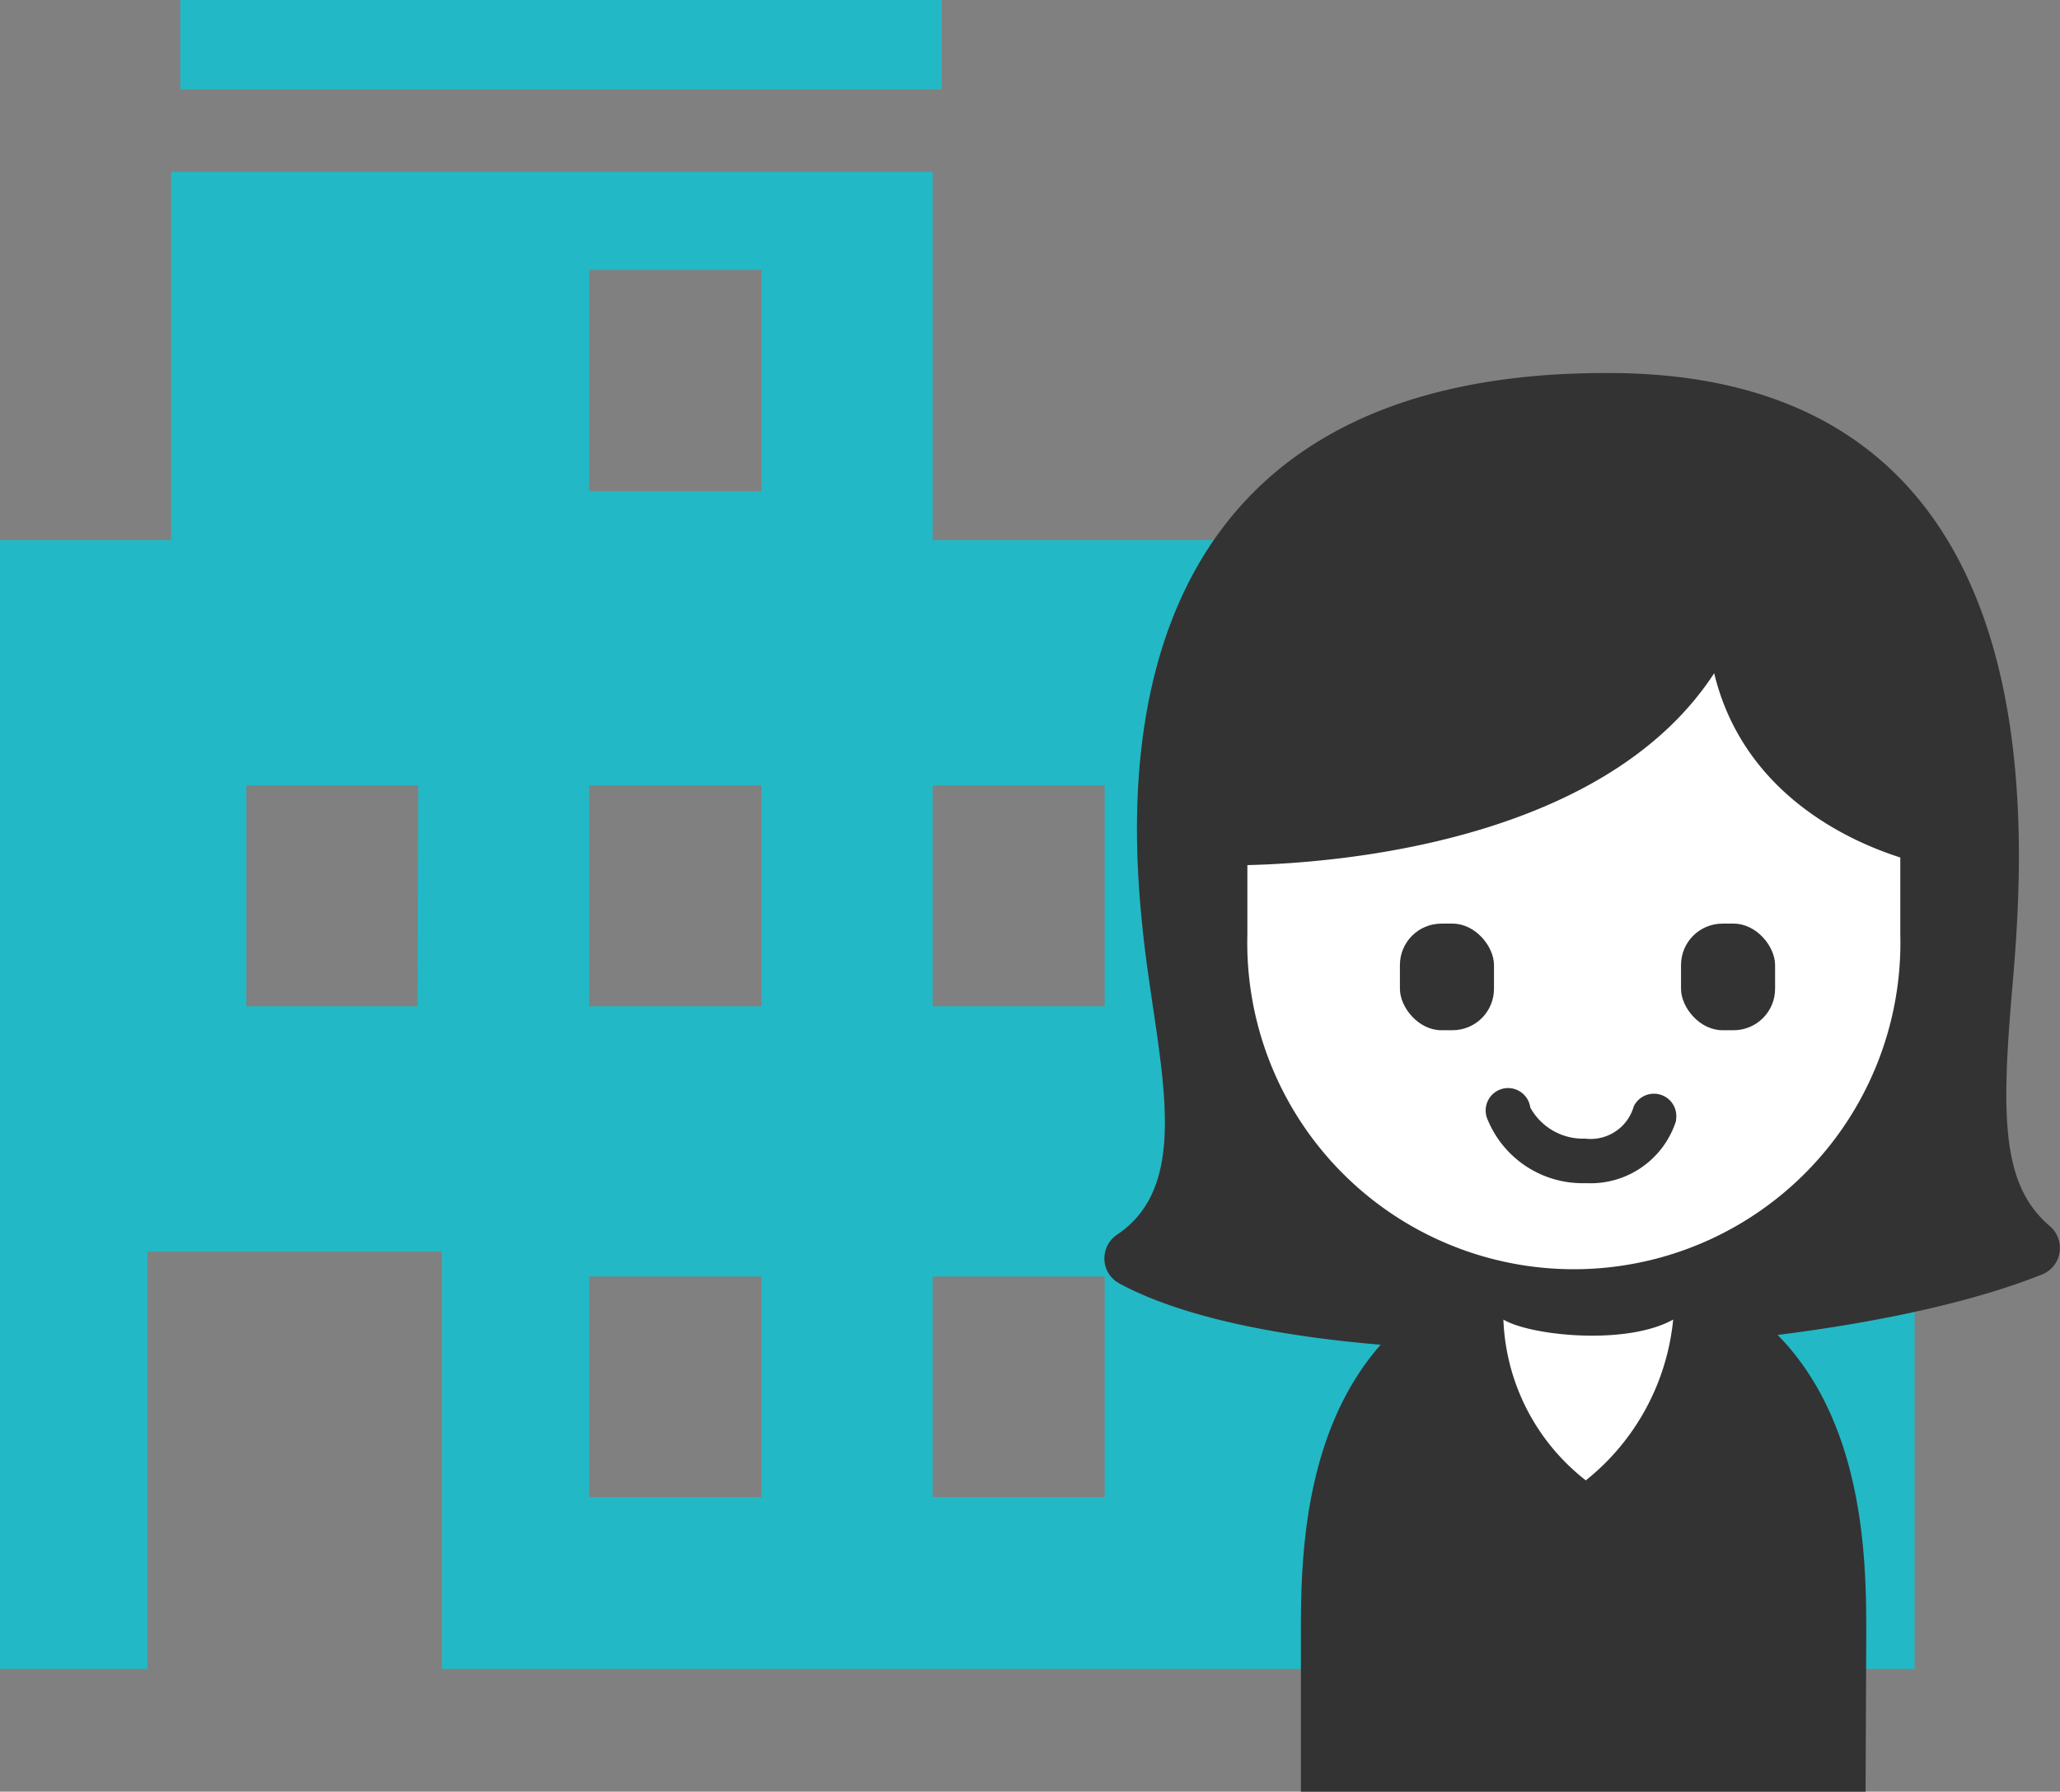<svg xmlns="http://www.w3.org/2000/svg" viewBox="0 0 91.97 80" width="91.97" height="80"><rect x="0" y="0" width="91.97" height="80" fill="#808080" stroke="none"/><defs><style>.a{fill:#23b8c5;}.b{fill:#333;}.c{fill:#fff;}</style></defs><path class="a" d="M41.64,24.11V7.67h-34V24.11H0V74.52H6.58V55.89H19.73V74.52H85.48V24.11Zm-23,20.82H11V35.07h7.67ZM34,66.85H26.3V57H34Zm0-21.92H26.3V35.07H34Zm0-23H26.3V12.05H34ZM49.32,66.85H41.64V57h7.68Zm0-21.92H41.64V35.07h7.68Z"/><path class="b" d="M89.85,44c.62-7.26,1.94-27-17.53-27.34-22.78-.34-22,18.14-21.32,24.69.57,5.76,2.46,11.38-1.13,13.78a1.28,1.28,0,0,0-.35,1.77,1.4,1.4,0,0,0,.44.4c8.33,4.52,31.38,3.56,41.22-.4a1.27,1.27,0,0,0,.69-1.66,1.17,1.17,0,0,0-.34-.48C89.37,52.93,89.33,49.93,89.85,44Z"/><path class="c" d="M54.37,38.63v3.08A15.89,15.89,0,0,0,70.26,57.6h0A15.88,15.88,0,0,0,86.15,41.71h0V38.63s-7.88-1.37-9.62-8.57C70.59,39.19,54.37,38.63,54.37,38.63Z"/><path class="b" d="M70.26,58.92a17.22,17.22,0,0,1-17.2-17.21V35.5L73.48,20l14,15.67v6.06A17.23,17.23,0,0,1,70.26,58.92ZM55.69,36.81v4.9a14.58,14.58,0,1,0,29.15,0V36.65l-11.7-13.1Z"/><rect class="b" x="62.5" y="41.24" width="4.2" height="4.76" rx="1.85"/><rect class="b" x="75.05" y="41.24" width="4.2" height="4.76" rx="1.85"/><path class="b" d="M70.85,52.83h-.13A4.58,4.58,0,0,1,66.42,50a1,1,0,1,1,1.9-.55,2.68,2.68,0,0,0,2.45,1.39,2,2,0,0,0,2.17-1.44,1,1,0,0,1,1.89.58s0,0,0,.06A4,4,0,0,1,70.85,52.83Z"/><path class="b" d="M74.65,56.72A6.2,6.2,0,0,1,74,57a12.55,12.55,0,0,1-6.55,0,6.2,6.2,0,0,1-.69-.23c-7.35,2.85-7.54,11.39-7.54,15.91V78.9h23V72.63C82.19,68.11,82,59.56,74.65,56.72Z"/><rect class="a" x="8.05" width="34" height="4"/><path class="b" d="M83.29,80H58.08V73c0-3.91,0-13.08,8.25-16.11l.41-.15.41.16a5,5,0,0,0,.55.17,11.84,11.84,0,0,0,6,0c.18-.05.37-.1.55-.17l.41-.17.41.16c8.25,3,8.25,12.2,8.25,16.11Zm-23-2.09H81.09V73c0-5.64-.77-11.69-6.47-14l-.38.11a14.31,14.31,0,0,1-7.12,0l-.37-.1c-5.7,2.33-6.48,8.38-6.48,14Z"/><path class="c" d="M67.12,58.92A9.55,9.55,0,0,0,70.8,66.1a10.5,10.5,0,0,0,3.9-7.18C72.6,60.09,68.32,59.64,67.12,58.92Z"/></svg>